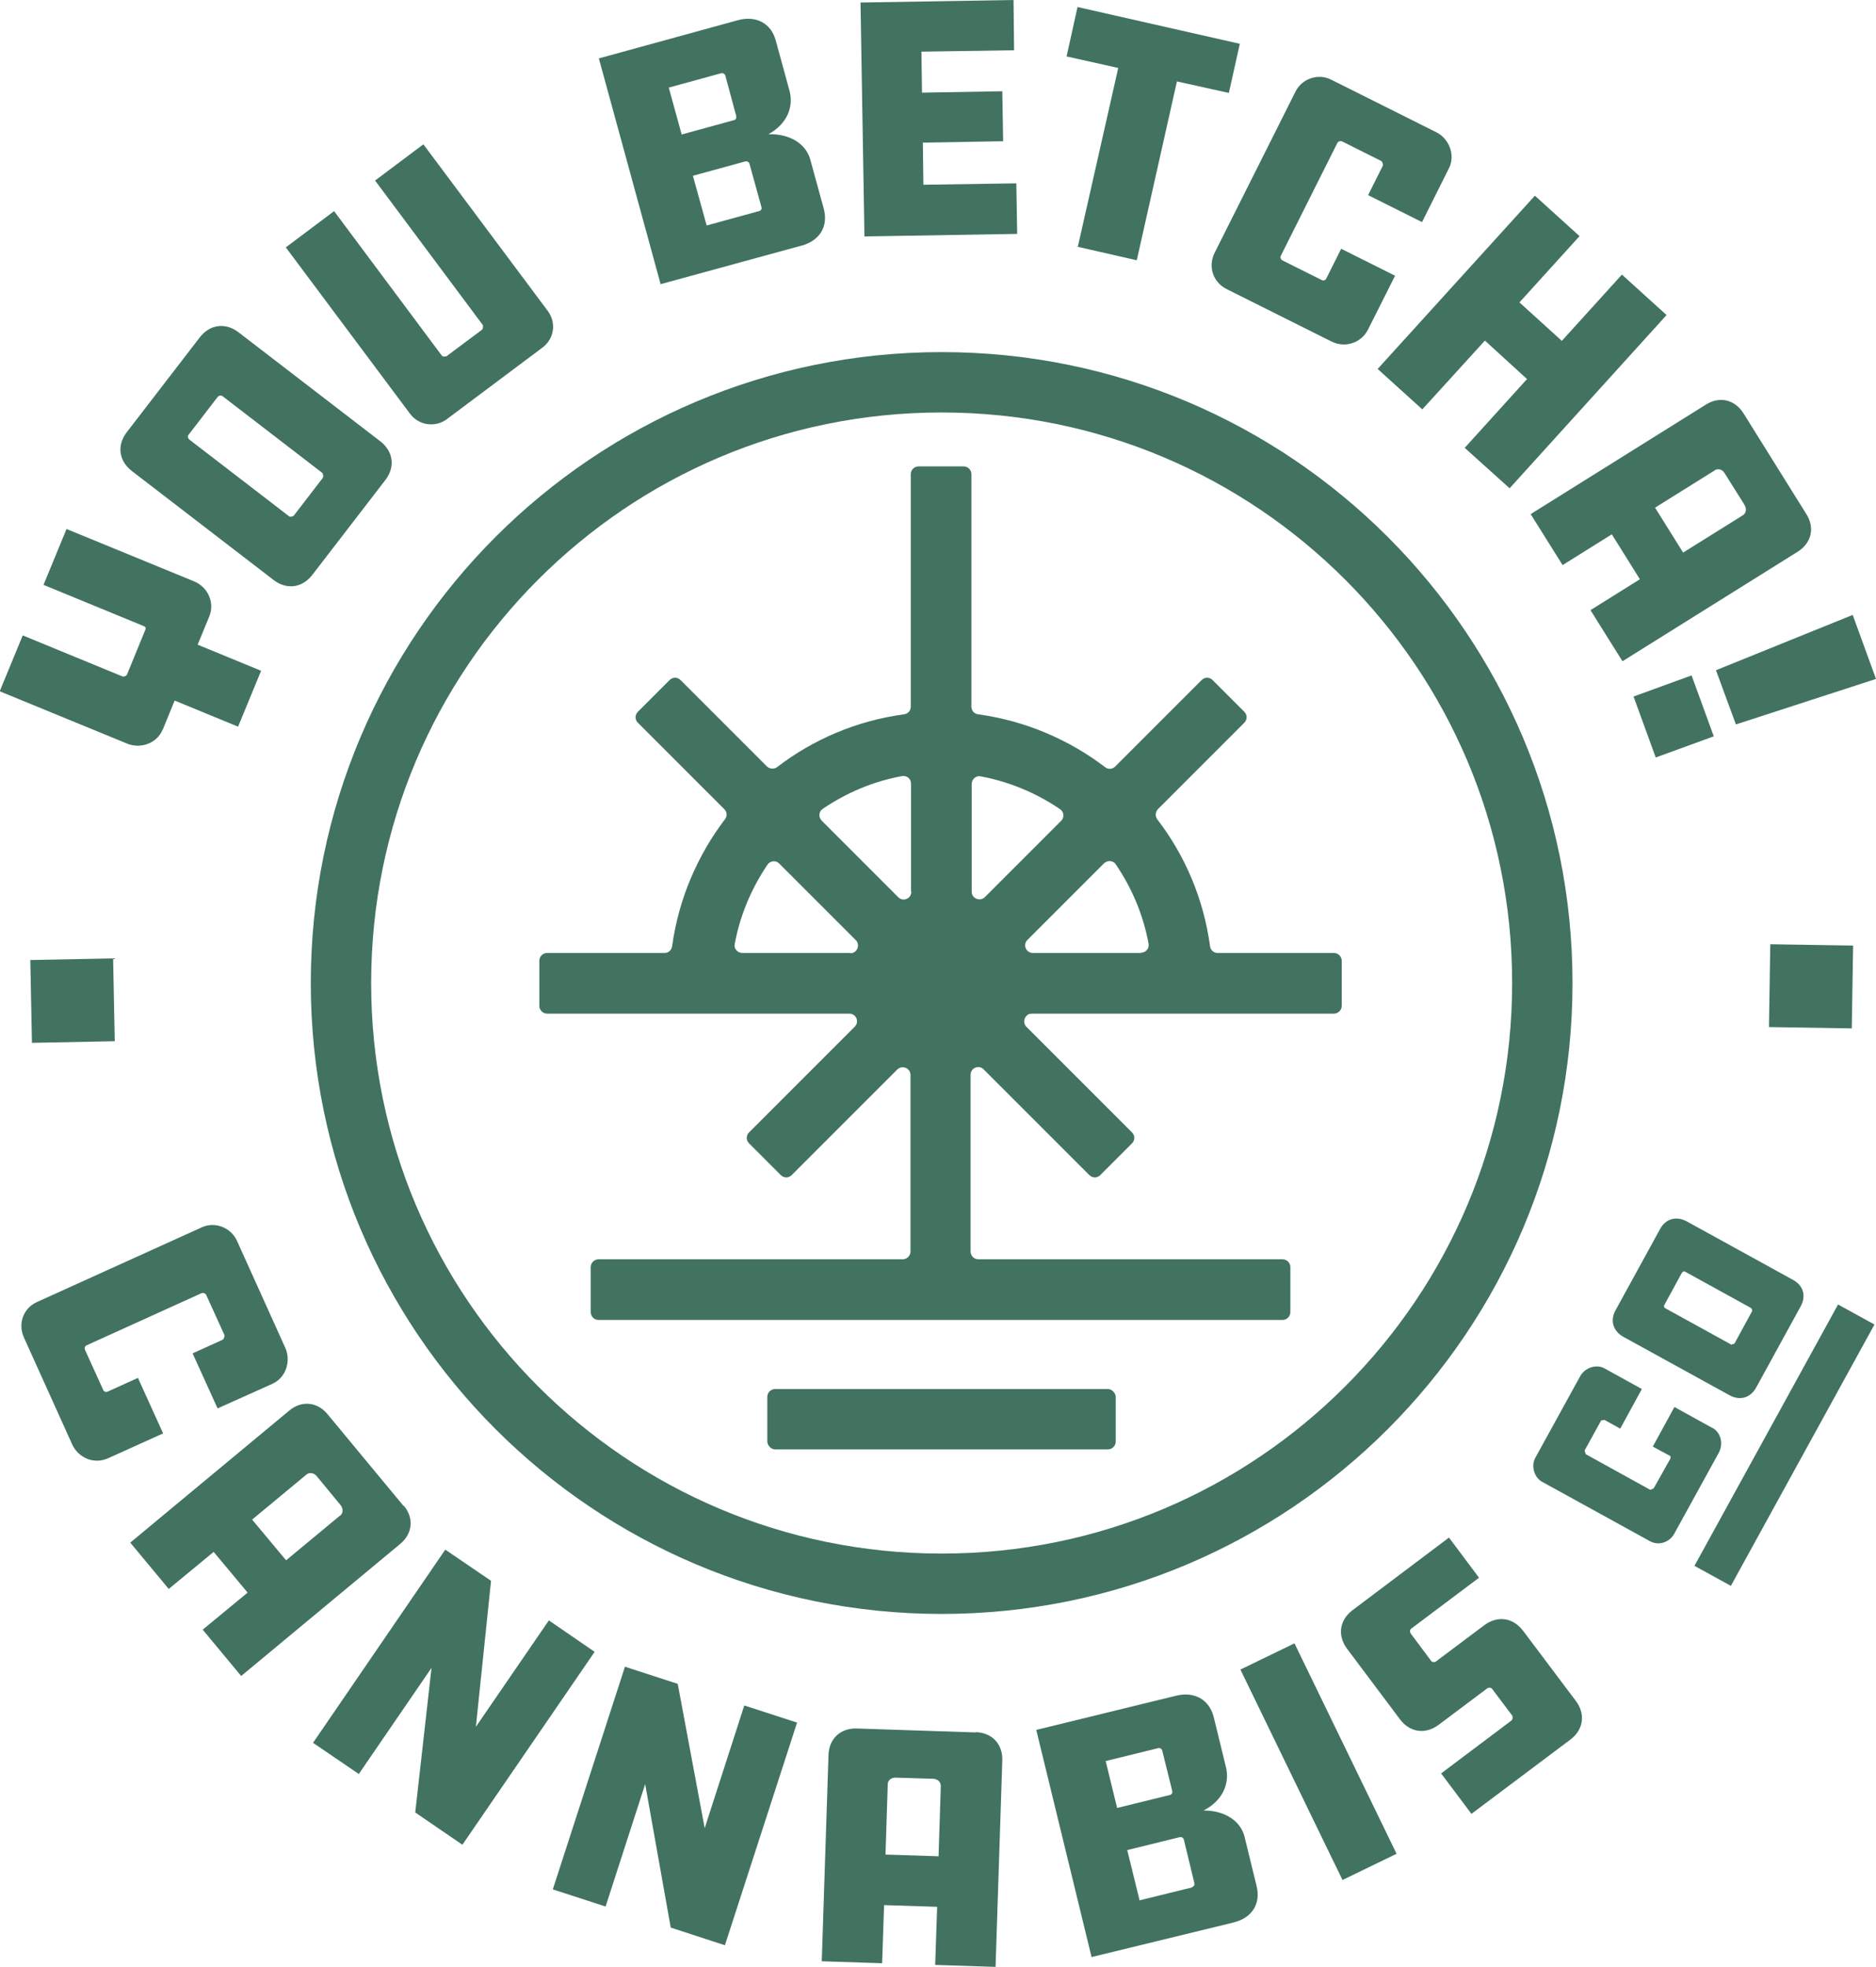<?xml version="1.0" encoding="UTF-8"?> <svg xmlns="http://www.w3.org/2000/svg" id="Layer_2" viewBox="0 0 66.82 70.06"><defs><style>.cls-1{fill:#417360;}</style></defs><g id="Layer_1-2"><g><path class="cls-1" d="M4.92,49.07l-1.08,.49c-.07,.03-.14,0-.16-.05l-.65-1.43c-.03-.07-.01-.14,.06-.17l4.08-1.85c.07-.03,.15,0,.18,.07l.65,1.43s-.01,.13-.08,.16l-1.06,.48,.89,1.96,1.96-.88c.46-.21,.67-.79,.45-1.28l-1.72-3.81c-.22-.48-.79-.69-1.25-.48l-5.87,2.66c-.49,.22-.69,.77-.47,1.26l1.72,3.81c.22,.48,.77,.72,1.27,.5l1.97-.89-.89-1.96Z"></path><path class="cls-1" d="M14.37,53.63l-2.7-3.26c-.37-.45-.93-.5-1.37-.13l-5.66,4.7,1.37,1.65,1.6-1.32,1.21,1.45-1.6,1.32,1.37,1.65,5.66-4.7c.45-.37,.5-.93,.13-1.37Zm-2.25,.34l-1.93,1.6-1.21-1.45,1.93-1.6c.1-.09,.26-.07,.36,.04l.85,1.03c.11,.13,.11,.29,0,.39Z"></path><polygon class="cls-1" points="19.55 57.71 16.95 61.5 17.49 56.3 15.86 55.19 11.15 62.07 12.78 63.18 15.37 59.4 14.79 64.55 16.47 65.7 21.18 58.83 19.55 57.71"></polygon><polygon class="cls-1" points="25.1 65.11 24.14 59.97 22.26 59.36 19.69 67.29 21.57 67.9 22.98 63.54 23.89 68.65 25.82 69.28 28.39 61.35 26.51 60.74 25.1 65.11"></polygon><path class="cls-1" d="M34.75,61.7l-4.23-.14c-.58-.02-.99,.36-1.01,.94l-.24,7.35,2.15,.07,.07-2.07,1.89,.06-.07,2.07,2.15,.07,.24-7.35c.02-.58-.36-.99-.94-1.01Zm-1.32,4.41l-1.89-.06,.08-2.5c0-.14,.12-.24,.27-.24l1.33,.04c.17,0,.29,.11,.29,.26l-.08,2.5Z"></path><path class="cls-1" d="M44.33,65.42c-.13-.54-.67-.94-1.46-.94,.7-.36,.93-.98,.8-1.53l-.44-1.8c-.15-.6-.67-.92-1.33-.76l-4.99,1.22,1.97,8.09,5.05-1.23c.66-.16,.98-.66,.83-1.29l-.43-1.76Zm-4.95-2.7l1.87-.46c.08-.02,.14,.04,.15,.1l.35,1.41c.02,.07,0,.14-.09,.16l-1.87,.46-.41-1.68Zm3.08,4.5l-1.87,.46-.44-1.79,1.87-.46c.08-.02,.14,.04,.15,.1l.37,1.53c.01,.06,0,.13-.09,.15Z"></path><rect class="cls-1" x="45.9" y="58.57" width="2.14" height="8.33" transform="translate(-22.68 26.8) rotate(-25.88)"></rect><path class="cls-1" d="M54.24,58.07c-.35-.46-.9-.54-1.37-.19l-1.72,1.29c-.06,.04-.14,.03-.17-.01l-.73-.98c-.04-.06-.04-.14,.02-.18l2.41-1.81-1.07-1.43-3.44,2.59c-.46,.35-.54,.9-.19,1.37l1.89,2.52c.35,.46,.9,.54,1.37,.19l1.72-1.29c.07-.05,.14-.04,.18,0l.73,.97s.03,.12-.04,.17l-2.5,1.88,1.08,1.44,3.53-2.65c.46-.35,.54-.9,.19-1.37l-1.88-2.5Z"></path><path class="cls-1" d="M57.82,47.61l3.78,2.08c.38,.21,.75,.09,.95-.27l1.59-2.9c.2-.37,.09-.74-.28-.94l-3.78-2.08c-.37-.2-.75-.1-.95,.27l-1.59,2.9c-.2,.36-.08,.74,.28,.94Zm1.46-1.13l.62-1.14c.03-.05,.08-.07,.12-.05l2.36,1.3s.05,.07,.02,.12l-.62,1.14-.11,.04-2.36-1.3c-.05-.03-.05-.08-.03-.12Z"></path><rect class="cls-1" x="58.25" y="50.72" width="10.62" height="1.48" transform="translate(-12.15 82.39) rotate(-61.21)"></rect><path class="cls-1" d="M60.98,50.85l-1.34-.74-.77,1.41,.63,.34v.08s-.6,1.07-.6,1.07l-.12,.05-2.3-1.27-.04-.13,.59-1.07,.12-.02,.56,.31,.77-1.41-1.34-.74c-.27-.15-.69-.03-.86,.29l-1.59,2.89c-.17,.3-.04,.71,.23,.86l3.85,2.12c.31,.17,.69,.04,.86-.26l1.59-2.89c.17-.31,.08-.72-.23-.89Z"></path><rect class="cls-1" x="1.11" y="34.16" width="2.95" height="2.95" transform="translate(-.71 .06) rotate(-1.14)"></rect><path class="cls-1" d="M5.8,25.98l.42-1.03,2.26,.93,.82-1.99-2.26-.93,.42-1.02c.19-.47-.05-1.04-.56-1.24l-4.53-1.86-.82,1.99,3.55,1.46c.06,.02,.11,.06,.08,.13l-.65,1.59c-.02,.06-.11,.1-.17,.08l-3.55-1.46-.82,1.99,4.53,1.86c.5,.21,1.08-.02,1.27-.49Z"></path><path class="cls-1" d="M4.69,16.77l5.06,3.89c.46,.35,1.01,.28,1.37-.18l2.61-3.39c.35-.46,.28-1.01-.18-1.37l-5.06-3.89c-.46-.35-1.01-.28-1.37,.18l-2.61,3.39c-.35,.46-.28,1.01,.18,1.37Zm2.03-1.29l1.03-1.34c.05-.06,.13-.07,.19-.02l3.55,2.73s.05,.12,0,.18l-1.03,1.34s-.11,.06-.16,.02l-3.55-2.73c-.06-.05-.07-.13-.04-.17Z"></path><path class="cls-1" d="M15.94,14.91l3.38-2.53c.42-.31,.51-.89,.18-1.32l-4.42-5.92-1.72,1.29,3.84,5.15s.02,.13-.04,.17l-1.26,.94s-.12,.03-.16-.02l-3.84-5.15-1.72,1.29,4.42,5.92c.33,.44,.92,.5,1.33,.19Z"></path><path class="cls-1" d="M28.55,8.75c.65-.18,.96-.69,.79-1.32l-.48-1.75c-.15-.54-.7-.92-1.49-.9,.69-.38,.9-1,.75-1.55l-.49-1.79c-.16-.6-.69-.9-1.35-.72l-4.95,1.36,2.2,8.04,5.01-1.37Zm-2-3c.08-.02,.14,.04,.15,.1l.42,1.52c.02,.06,0,.13-.09,.15l-1.86,.51-.49-1.77,1.86-.51Zm-.86-3.14c.08-.02,.14,.04,.15,.1l.38,1.41c.02,.07,0,.14-.08,.16l-1.86,.51-.46-1.67,1.86-.51Z"></path><polygon class="cls-1" points="36.23 8.33 36.2 6.53 32.89 6.58 32.87 5.08 35.73 5.03 35.7 3.25 32.84 3.3 32.82 1.84 36.12 1.79 36.1 0 30.65 .09 30.79 8.42 36.23 8.33"></polygon><polygon class="cls-1" points="38.39 8.79 40.49 9.27 41.92 2.9 43.77 3.31 44.16 1.56 38.38 .25 37.99 2.01 39.83 2.42 38.39 8.79"></polygon><path class="cls-1" d="M43.68,10.29l3.74,1.87c.47,.24,1.05,.07,1.3-.41l.97-1.93-1.92-.96-.53,1.06c-.03,.07-.11,.08-.15,.06l-1.4-.7c-.07-.03-.1-.11-.07-.17l2.01-4.01c.03-.07,.12-.09,.18-.06l1.4,.7s.07,.1,.04,.17l-.52,1.04,1.92,.96,.96-1.92c.23-.45,.02-1.04-.45-1.28l-3.74-1.87c-.47-.24-1.04-.04-1.27,.41l-2.89,5.76c-.24,.49-.05,1.04,.42,1.28Z"></path><polygon class="cls-1" points="50.66 14.58 52.89 12.13 54.39 13.5 52.17 15.95 53.77 17.39 59.36 11.22 57.77 9.78 55.63 12.14 54.12 10.77 56.26 8.41 54.67 6.97 49.07 13.14 50.66 14.58"></polygon><path class="cls-1" d="M55.65,20.13l1.76-1.1,1,1.6-1.76,1.1,1.14,1.82,6.24-3.9c.49-.31,.62-.85,.31-1.34l-2.24-3.59c-.31-.49-.85-.62-1.34-.31l-6.24,3.9,1.14,1.82Zm5.42-3.38c.12-.07,.27-.04,.35,.09l.71,1.13c.09,.15,.07,.3-.05,.38l-2.13,1.33-1-1.6,2.13-1.33Z"></path><rect class="cls-1" x="58.51" y="24.36" width="2.2" height="2.31" transform="translate(-5.13 21.95) rotate(-20.02)"></rect><polygon class="cls-1" points="61.83 25.8 66.82 24.18 65.99 21.9 61.12 23.87 61.83 25.8"></polygon><rect class="cls-1" x="63.03" y="33.65" width="2.95" height="2.95" transform="translate(28.35 99.06) rotate(-89.08)"></rect><path class="cls-1" d="M33.54,12.54c-12.41,0-22.47,10.06-22.47,22.47,0,12.41,10.06,22.47,22.47,22.47,12.41,0,22.47-10.06,22.47-22.47,0-12.41-10.06-22.47-22.47-22.47Zm14.37,36.84c-3.68,3.68-8.75,5.95-14.37,5.95-5.61,0-10.69-2.27-14.37-5.95-3.68-3.68-5.95-8.75-5.95-14.37,0-5.61,2.27-10.69,5.95-14.37,3.68-3.68,8.75-5.95,14.37-5.95,5.61,0,10.69,2.27,14.37,5.95,3.68,3.68,5.95,8.75,5.95,14.37,0,5.61-2.27,10.69-5.95,14.37Z"></path><path class="cls-1" d="M47.55,33.94h-4.18c-.14,0-.25-.1-.27-.24-.23-1.69-.89-3.23-1.88-4.52-.08-.11-.07-.26,.02-.36l3.08-3.08c.11-.11,.11-.28,0-.39l-1.13-1.13c-.11-.11-.28-.11-.39,0l-3.08,3.08c-.1,.1-.25,.11-.36,.02-1.29-.98-2.84-1.65-4.52-1.88-.14-.02-.24-.13-.24-.27v-8.28c0-.15-.12-.28-.28-.28h-1.6c-.15,0-.28,.12-.28,.28v8.28c0,.14-.1,.25-.24,.27-1.69,.23-3.23,.89-4.52,1.88-.11,.08-.26,.07-.36-.02l-3.08-3.08c-.11-.11-.28-.11-.39,0l-1.13,1.13c-.11,.11-.11,.28,0,.39l3.08,3.08c.1,.1,.11,.25,.02,.36-.98,1.29-1.65,2.84-1.88,4.52-.02,.14-.13,.24-.27,.24h-4.18c-.15,0-.28,.12-.28,.28v1.6c0,.15,.12,.28,.28,.28h10.76c.25,0,.37,.3,.19,.47l-3.76,3.76c-.11,.11-.11,.28,0,.39l1.13,1.13c.11,.11,.28,.11,.39,0l3.76-3.76c.17-.17,.47-.05,.47,.19v6.29c0,.15-.12,.28-.28,.28h-10.83c-.15,0-.28,.12-.28,.28v1.6c0,.15,.12,.28,.28,.28h24.36c.15,0,.28-.12,.28-.28v-1.6c0-.15-.12-.28-.28-.28h-10.83c-.15,0-.28-.12-.28-.28v-6.29c0-.25,.3-.37,.47-.19l3.76,3.76c.11,.11,.28,.11,.39,0l1.13-1.13c.11-.11,.11-.28,0-.39l-3.76-3.76c-.17-.17-.05-.47,.19-.47h10.76c.15,0,.28-.12,.28-.28v-1.6c0-.15-.12-.28-.28-.28Zm-17.27,0h-3.84c-.17,0-.31-.16-.27-.32,.19-1.03,.6-1.99,1.17-2.83,.1-.14,.3-.16,.42-.03l2.72,2.72c.17,.17,.05,.47-.19,.47Zm2.18-2.18c0,.25-.3,.37-.47,.19l-2.72-2.72c-.12-.12-.11-.33,.03-.42,.84-.57,1.79-.98,2.83-1.17,.17-.03,.32,.1,.32,.27v3.84Zm2.62,.19c-.17,.17-.47,.05-.47-.19v-3.84c0-.17,.16-.31,.32-.27,1.03,.19,1.99,.6,2.83,1.17,.14,.1,.16,.3,.03,.42l-2.72,2.72Zm5.55,1.99h-3.84c-.25,0-.37-.3-.19-.47l2.72-2.72c.12-.12,.33-.11,.42,.03,.57,.84,.98,1.79,1.17,2.83,.03,.17-.1,.32-.27,.32Z"></path><rect class="cls-1" x="27.33" y="49.47" width="12.41" height="2.15" rx=".28" ry=".28"></rect></g></g></svg> 